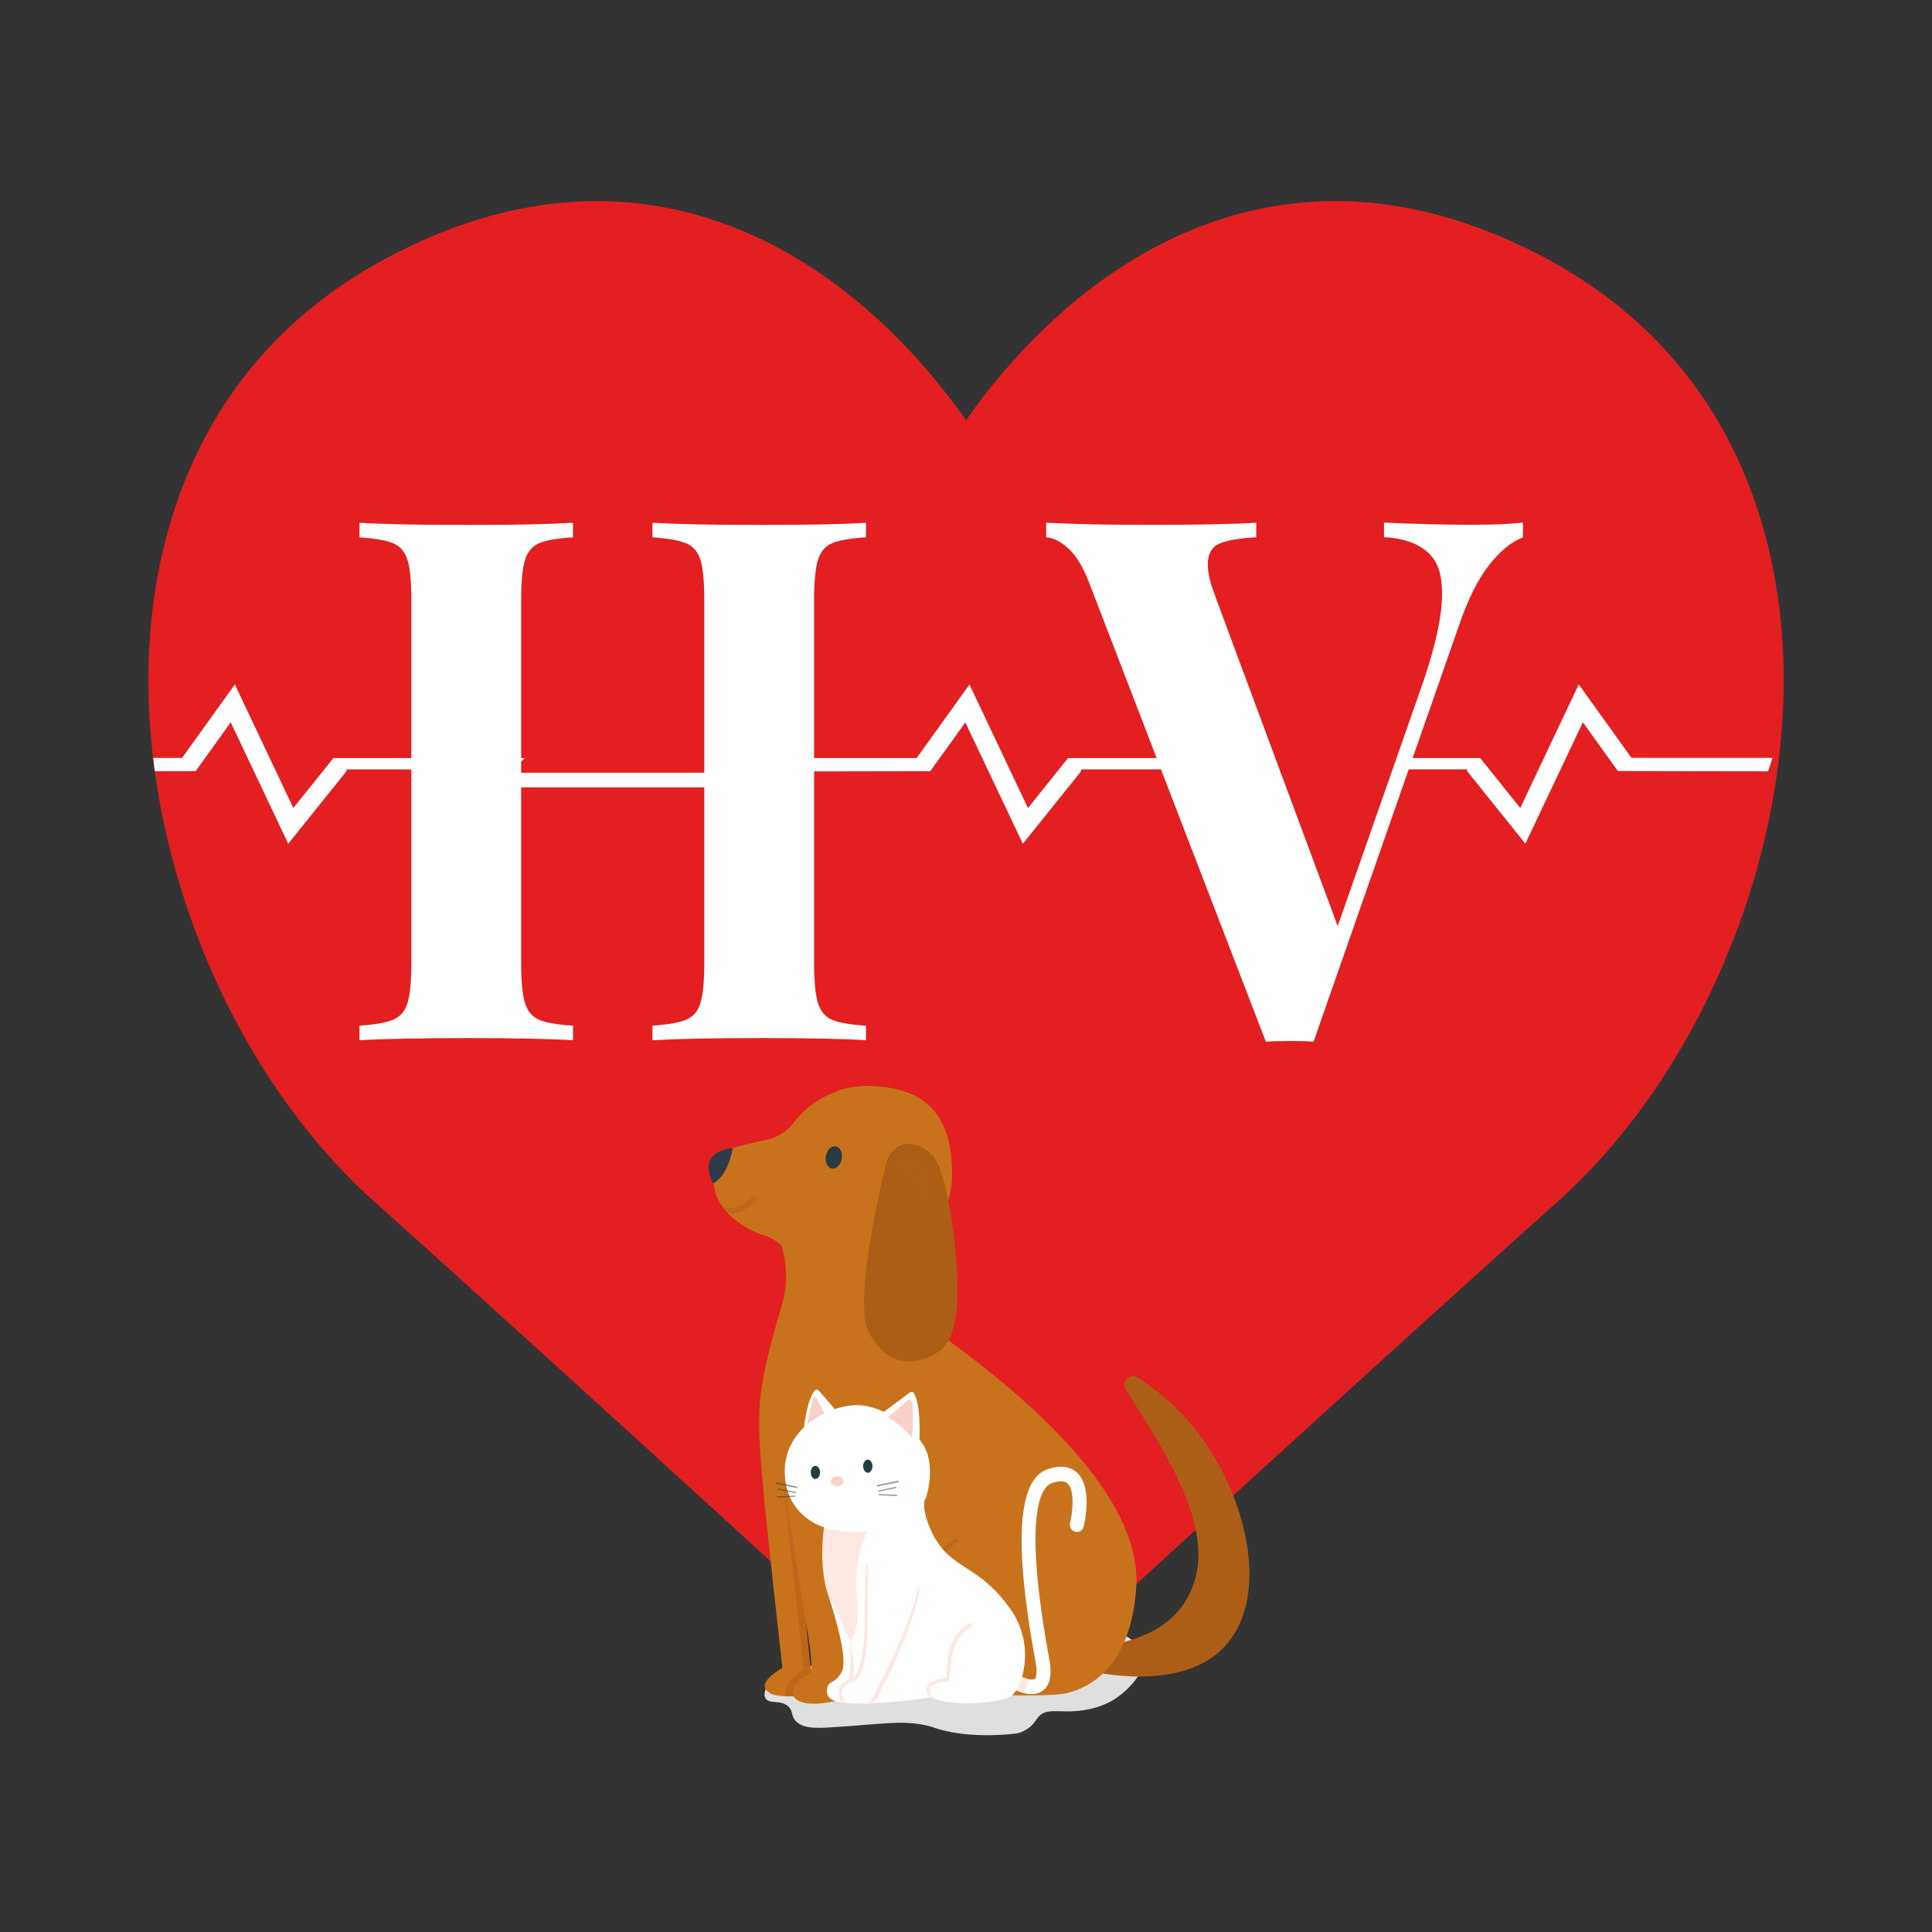 <svg xmlns="http://www.w3.org/2000/svg" id="Camada_1" viewBox="0 0 3033.1 3033.1"><rect x="0" y="0" width="3033.1" height="3033.1" fill="#333333" stroke="none"/><defs><style>      .st0 {        fill: #be671b;      }      .st1 {        fill: #fff;      }      .st2 {        fill: #dfdfdf;      }      .st3 {        opacity: .5;      }      .st3, .st4 {        fill: #253c45;      }      .st5 {        fill: #f9d1c9;      }      .st6 {        fill: #fde9e2;      }      .st7 {        fill: #e31f21;      }      .st8 {        fill: #ac5e17;      }      .st9 {        fill: #c8731c;      }      .st10 {        fill: #2d3b49;      }    </style></defs><path class="st7" d="M2728.4,1456.4c3.4-9.3,6.8-18.7,10-28.1,0,0,0,0,0,0h0c52.6-154.5,73.8-319.2,55.2-472.2-21.4-176.4-104.7-416.3-379.9-557.6-306-157-544.3-61.5-690.4,46.4-98.5,72.7-168,159.3-206.7,214.8-38.7-55.5-108.2-142.1-206.7-214.8-146.1-107.8-384.4-203.4-690.4-46.4-275.2,141.3-358.5,381.2-379.9,557.6-18.5,152.7,2.5,317,54.9,471.2,0,0,0,0,0,0,.1.4.3.8.4,1.2,2.1,6.2,4.3,12.3,6.5,18.5,1.4,3.8,2.7,7.7,4.1,11.5,2.3,6.1,4.6,12.2,7,18.3,1.1,2.9,2.2,5.9,3.4,8.8h0c61.7,155,155.2,296.5,271.8,400.9,315.9,282.8,895.6,815.2,901.5,820.5,7.8,7.2,17.5,10.7,27.3,10.7s19.5-3.6,27.3-10.7c5.8-5.3,585.6-537.8,901.5-820.5,116.6-104.3,210-245.7,271.7-400.7h0s0,0,0,0c3.8-9.5,7.4-18.9,11-28.5,0-.3.2-.5.3-.8Z"></path><g><path class="st2" d="M1795.9,2601.3c3.3,23.7-26,53.9-47.6,67.2-22.7,14-48.8,16.8-56.4,17.5-30,2.9-48.9-4.9-61.4,9.1-4.5,5.1-7,11.7-16.2,18.2-7,5-14,7.2-18.8,8.2,0,0,0,0,0,0-.4,0-60,8-110.8-4-9.5-2.2-14.6-4-14.6-4-6-1.9-7.5-3-17.7-5.1-39.6-8.1-66.1-1.5-151.3,3.6-18.6,1.1-44.4,2.3-54.3-13.3-4.6-7.3-2.3-12.8-8.5-19.1-11.8-12-31.1-3.4-36.7-13.7-2.5-4.5-.8-10,0-12.8,8.4-28.1,78.9-39.1,80.7-39.4,131.5-20.5,155.6-78.1,289.1-81.7,96.8-2.6,218.2,24.2,224.4,69.1Z"></path><g><path class="st8" d="M1697.1,2585s153,8.9,180.9-112.9c21.6-94.4-64.8-216.4-111.1-291.5-7.2-11.8,7.4-25.5,18.9-18.2,22.9,14.7,52.8,37.5,81.1,70.1,87.4,101,132.5,272.1,54.4,353.7-78.2,81.6-243.1,29.3-243.1,29.3l19-30.5Z"></path><path class="st0" d="M1615.4,2635.7c-31.4,7.8-181.6,1-225.6-.6-7.5-.3-14.2-5.1-17-12.4-2.9-7.4-3.4-16.8,7.3-23.2,20.3-12.2,63.8-22,63.8-22,0,0-40.6-14.4-54-61.7,0,0-14.2-45.5,8.6-86.6,22.8-41.2,35.5-41.2,35.5-41.2l169.9,125.6v61.2s11.6,60.7,11.6,60.7Z"></path><path class="st9" d="M1457.5,2081.8c-77.1-54.1,37.2-136.8,37.2-238.2s-48.6-134.2-123.7-138.7c-22.2-1.3-42.2,2.5-59.1,8.8,7.1,6.2,9.8,17.2.8,25.3-20.7,18.7-43,34.9-66.4,49.4.1,2.1-.1,4.4-1,6.8-3.1,9-7.3,18.2-12.3,27,4.4,5.5,6.1,13.1,1.5,19.8-1.2,1.8-2.5,3.7-3.9,5.5-.5.8-1.1,1.6-1.6,2.5-1.2,1.8-2.5,3.3-4,4.5-12.6,14.4-28.9,25.8-47.2,29.4,3.2,2.5,6.3,4.7,9.4,6.5,26.1,15.7,61.4,88,40.5,158-41.8,139.8-39.8,166.5-30.1,282.3,4.6,55.1,30.7,287.9,30.7,287.9,0,0-34.3,18.6-26.7,32.3,6.8,12.3,24.2,12.1,44.4,12.1,0,.1.1.2.2.3,9.3,16.8,49.6,11.2,64.8,7.2,14.7-3.9,18.6-37,18.6-58.2s16.7-171.5,16.7-171.5l103.2,62.2s-2.7,3.1,0,35.2c3.2,37.8,54,61.7,54,61.7,0,0-36,5.8-56.3,18-15.2,9.2-17.6,19.7-14.7,27.1,2.8,7.3,9.5,12.1,17,12.4,44,1.6,194.2,8.4,225.6.6,35.9-8.9,99.9-40.1,108.7-165.6,8.8-126-128.5-271.8-326.4-410.6ZM1272,2624.9l-7-78.7s13.3,67,7,78.7Z"></path><path class="st8" d="M1389.7,1833.4s-53,209.1-25.2,259.5c27.9,50.4,68,54.1,107.5,30.3,39.5-23.8,33.5-114.8,25.1-185.4-8.5-71.1-22.2-112.4-32.2-122.8-28.8-30-66.9-26.1-75.2,18.4Z"></path><path class="st0" d="M1445.5,2510.1c1.7,0,3.2-1.4,3.4-3.2,4.4-54.3,52.9-84.8,53.4-85.1,1.6-1,2.1-3.2,1.2-4.8-.9-1.7-3-2.2-4.6-1.2-2.1,1.3-52.1,32.7-56.7,90.5-.2,1.9,1.2,3.6,3.1,3.8,0,0,.2,0,.3,0Z"></path><path class="st0" d="M1227.9,2311.8l37.1,234.4,7.9,74.6c.4,3.3-1.3,6.5-4.1,8-9.5,5-29.2,17.7-22.3,34.4-5.5,0-10.3-.5-13.4-.5-2.4-27,28.7-41.5,28.7-41.5l-33.7-309.3Z"></path><path class="st4" d="M1331.3,1787.2c-6.2-3.3-14.7,1.2-18.9,9.9-4.2,8.7-2.6,18.5,3.7,21.7,6.2,3.3,14.7-1.2,18.9-9.9,4.2-8.7,2.6-18.5-3.7-21.7Z"></path></g><g><path class="st1" d="M1260,2263.1s2.3-37.4,10.1-61.5c2.9-9.1,6.2-14.8,8.7-18.2,1.7-2.3,5-2.3,6.8-.2l44.5,51.8s-64.9,18.5-70.1,28Z"></path><path class="st5" d="M1282.2,2195.4c5.8,11.8,14.8,31.4,23.1,36.8,0,0-17.7,5.2-41.7,26.2,0,0,6.4-45.3,12-59.4,2.6-6.4,5-6.9,6.6-3.5Z"></path></g><path class="st1" d="M1232.2,2317.5c4.8,65.2,61.5,80.1,61.5,80.1,0,0-5.7,67.8,4.9,101,10.6,33.2,33.8,106.4,22.8,126.3-11,19.9-21.7,12.7-23,27.1-1.3,14.1,5.9,22.6,52.4,22.6s112.4-10.2,112.4-10.2c27.3,16.4,105.3,9.6,123.4-1.3,18.1-10.9,40.3-79.1,0-136.5-40.3-57.4-76.7-62.9-102.6-90-26-27.1-37.6-71.7-31.8-82.3,5.8-10.5,14.2-55.6-.6-82.3-14.8-26.7-62.3-66-106.3-66s-118.5,37.1-113,111.3Z"></path><g><path class="st1" d="M1443.1,2266.5s2.5-34.8-2-59.8c-1.7-9.4-4.1-15.6-6.2-19.3-1.4-2.5-4.6-3-6.7-1.2l-54.8,40.8s65.8,29.3,69.7,39.4Z"></path><path class="st5" d="M1424.5,2198.7c-13.7,12.4-23.2,20.6-30.7,26.1,0,0,18.3,9.6,38,32.2,0,0,3.4-40.5.1-54.4-1.6-6.7-4.7-6.4-7.4-3.9Z"></path></g><path class="st5" d="M1324.1,2325.5c0,4.2-4.4,7.7-9.9,7.7s-9.9-3.4-9.9-7.7,4.4-7.7,9.9-7.7,9.9,3.4,9.9,7.7Z"></path><path class="st4" d="M1362.4,2291.5c4,0,7.3,4.6,7.3,10.3s-3.3,10.3-7.3,10.3-7.3-4.6-7.3-10.3,3.3-10.3,7.3-10.3Z"></path><ellipse class="st4" cx="1280.1" cy="2311.6" rx="7.3" ry="10.3"></ellipse><path class="st6" d="M1362.4,2403.6s-18.5,30.9-18.5,85.5c2.6,40.3,6.9,61.8-9.3,88,0,0-12.9-31.8-29-61.3-10.4-19-19.5-60.9-12-118.1,0,0,33,12,68.7,6Z"></path><path class="st6" d="M1459.8,2665c-2.4-2.4-5-5.8-5-12.7,0-15.3,22.4-16.9,30.8-17.6.4-2.8.8-11.5,1.8-25.9,3.1-44.1,32.3-59.3,33.6-60,1.8-1,3.6-1.3,4.6.6.9,1.9,0,3.6-1.8,4.6h0c-1.1.6-27.8,15.7-30.6,55.4-1.9,27.6-3,28.5-4.3,29.6l-2.5.9c-8.7.4-25.3,3.7-26.3,11.8-1,7.7,1.7,11.4,3.1,12.8M1486.5,2632.3c0,0-.1,0-.2,0,0,0,0,0,0,0h0Z"></path><g><path class="st6" d="M1322.8,2673.1c-3.2-2.8-5.4-6.8-6-11.2,0-.8-.1-1.6-.1-2.4,0-11.8,3.2-19.1,20.1-24.3,11.4-3.5,20.8-39.9,20.8-94.8s1.3-81,1.3-81.6c.1-2,.8-3.4,2.1-3.4,1.4,0,1.6,1.9,1.4,3.9,0,.6-.4,58.8-.4,82.7,0,61.9-7.8,93.6-23.3,98.4-14.3,4.4-17,11.1-17,19.1s0,1,0,1.5c.3,2.6,2.9,10.3,6.5,13"></path><path class="st6" d="M1358.7,2674.6c14-3.5,16.9-21.4,19.9-28,2.5-5.5,3.9-8.8,5.6-10.5,3.9-5.2,52.7-105.2,55.7-140.8.2-2,.5-4.1,2.4-3.9,1.9.2,1.6,2,1.4,4-3.1,37.5-50,141.3-54.4,145.9-.9.9-2.7,5.1-4.2,8.4-3.2,7.1-7.1,16-12.3,21.5-1.4,1.4-2.5,2.3-4.4,3.2"></path></g><path class="st1" d="M1619.7,2659.7c-14.3,0-28.4-7.9-30.5-9.1-5.3-3.1-7.2-10.1-4.2-15.6,3-5.5,9.6-7.5,14.9-4.4h0c7.3,4.2,20.2,8.4,24.5,5.1,2.5-1.9,4.4-9.9,1.5-25.9-34.8-188.6-28.4-287.9,19.4-303.5,19.9-6.5,35.5-4.3,46.4,6.5,23.6,23.4,11.1,77.7,9.6,83.8-1.5,6.1-7.5,9.8-13.4,8.3-5.9-1.6-9.4-7.8-7.9-14,3.7-15.3,7.7-50.4-3.5-61.5-4.7-4.6-13-5.1-24.7-1.3-15.8,5.1-47.7,42.4-4.4,277.2,4.4,24,1,40.5-10.2,48.9-5.3,4-11.5,5.4-17.6,5.4Z"></path><path class="st6" d="M1615.1,2636.4s-3.8,16.2-10.1,20.7l-9.7-3.4s7.4-12.2,9.1-21l10.7,3.7Z"></path><path class="st6" d="M1334.7,2577s9.1,35.4,4.9,56.6c-1.3,6.6-9,7.4-9,7.4,0,0,4.6-19.2,4.6-27s-.5-37.1-.5-37.1Z"></path><g><path class="st9" d="M1448.9,1843.1c-5.7-9.7-19.5-26.4-31.6-18-.8.6-1.6,1.2-2.2,1.9,0,.4.1.7.1.9,0,0,0,.1,0,.2,1.7,2.3,2.8,5.1,3.2,8.1,2.5,1.8,4.6,4.2,6,7.2,7.3-.6,14.5,3.1,16.4,12.9,0,.5.2,1,.3,1.5,3.8,2.8,6.3,7.5,5.8,14.1,0,1.4-.2,2.8-.3,4.2,1.1-3.6,2.2-7.1,3.3-10.7,1-3.3,2.7-7.3,4.2-11.5-1.5-3.7-3.2-7.3-5.2-10.7Z"></path><path class="st9" d="M1484.1,1807.6c-16.3-60.3-81.7-115.4-155.1-98.4-38.8,9-66.5,31.6-82.4,52.6-10.6,14.1-25.5,23.8-42.3,27.4-19,4.1-43.4,9.6-59.2,14.2-29.2,8.6-30.1,38-21.6,69.5,8.5,31.5,47.9,59,77.1,66.7,9.6,2.5,21.6,10.6,33.5,22.9,42.1-.1,84.3-1.8,126.4-.6.9-10.1,2.1-20.3,2.3-30.3.6-25.5,4.4-51.5,12.5-75.7-.2-6.7-.3-13.3.6-20,.7-5.1,2-10.2,3.7-15-.2-5,0-9.9.5-14.6.9-8.2,2.7-16.6,8.7-22.6,4.2-4.2,9.4-6,14.6-6,3.5-1.6,7.3-2.2,11.1-1.8,7.2-7.9,18.8-11,27.9-3.9,1.3,1,2.4,2.1,3.4,3.3,5,3.3,9.4,8,12.8,13,.8,1.2,1.4,2.4,1.9,3.5,4.9,1.4,9.4,3.6,13.3,7.2,5.7,5.2,9.9,12.4,13,19.9-.7-3.9-1.5-7.7-2.5-11.5Z"></path><path class="st8" d="M1448.9,1843.1c-5.7-9.7-19.5-26.4-31.6-18-.8.6-1.6,1.2-2.2,1.9,0,.4.1.7.1.9,0,0,0,.1,0,.2,1.7,2.3,2.8,5.1,3.2,8.1,2.5,1.8,4.6,4.2,6,7.2,7.3-.6,14.5,3.1,16.4,12.9,0,.5.2,1,.3,1.5,3.8,2.8,6.3,7.5,5.8,14.1,0,1.4-.2,2.8-.3,4.2,1.1-3.6,2.2-7.1,3.3-10.7,1-3.3,2.7-7.3,4.2-11.5-1.5-3.7-3.2-7.3-5.2-10.7Z"></path><path class="st10" d="M1150.3,1802.1s-6.1,43.4-30.8,55.7c0,0-12.2-22.3-4-37.6,8.2-15.3,34.8-18.1,34.8-18.1Z"></path><path class="st4" d="M1312.2,1799.7c-6.8-1.4-13.8,5.3-15.6,14.9-1.8,9.6,2.3,18.5,9.2,19.9,6.8,1.4,13.8-5.3,15.6-14.9,1.8-9.6-2.3-18.5-9.2-19.9Z"></path><path class="st0" d="M1146.7,1905.7c3.8-.2,7.4-.8,10.9-1.8,16.5-4.9,28.7-17.6,29.4-18.3,1.7-1.8,1.7-4.8,0-6.6-1.7-1.8-4.6-1.8-6.3,0-.2.2-21.4,22.2-42.9,16.5-.6-.2-2.1-.3-2.6-.4,0,0,6,7,11.5,10.6Z"></path></g><polygon class="st3" points="1217.3 2329.3 1251.3 2336.3 1251.7 2333.9 1217.7 2326.9 1217.3 2329.3"></polygon><polygon class="st3" points="1221.1 2338.6 1249.4 2344.4 1249.8 2342.4 1221.5 2336.6 1221.1 2338.6"></polygon><polygon class="st3" points="1220.1 2351.2 1248.9 2349.8 1248.8 2347.9 1220 2349.2 1220.1 2351.2"></polygon><polygon class="st3" points="1411 2326.8 1377 2333.8 1376.5 2331.5 1410.6 2324.5 1411 2326.8"></polygon><polygon class="st3" points="1407.2 2336.1 1378.8 2341.9 1378.5 2340 1406.8 2334.2 1407.2 2336.1"></polygon><polygon class="st3" points="1408.2 2348.8 1379.4 2347.4 1379.4 2345.4 1408.3 2346.8 1408.2 2348.8"></polygon></g><path class="st1" d="M523.5,1190l-63,78.5-91.8-194-82.9,115.4h-45.2c.2,3.3.6,6.9,1,10.6.5,3.6,1,7,1.6,10.2,21.3,0,42.7,0,64-.1,18.3-25.5,36.7-51.1,55-76.6l90.3,190.6,91.4-113.8v-2.9h259.2c7.6-5.6,14.6-11.5,20.7-17.8h-300.4Z"></path><path class="st1" d="M1306.3,852.8c-10.8,4.6-18.3,13.4-22.2,26.4-4,13-6,34-6,63.1v569.2c0,29.1,2,50.1,6,63.1,4,13,11.4,21.8,22.2,26.4,10.9,4.6,28.6,7.7,53.2,9.2v22.9c-35.4-2.3-90.4-3.4-164.9-3.4s-129.8,1.1-170.3,3.4v-22.9c23.9-1.5,41.4-4.6,52.6-9.2,11.2-4.6,18.8-13.4,22.8-26.4,4-13,6-34,6-63.1v-275.4h-287.5v275.4c0,29.1,2,50.1,6,63.1,4,13,11.4,21.8,22.2,26.4,10.9,4.6,28.6,7.7,53.2,9.2v22.9c-39-2.3-93.7-3.4-163.8-3.4s-134.5,1.1-171.4,3.4v-22.9c23.9-1.5,41.4-4.6,52.6-9.2,11.2-4.6,18.8-13.4,22.8-26.4,4-13,6-34,6-63.1v-569.2c0-29.1-2-50.1-6-63.1-4-13-11.6-21.8-22.8-26.4-11.2-4.6-28.7-7.6-52.6-9.2v-22.9c36.9,2.3,94,3.4,171.4,3.4s124.8-1.1,163.8-3.4v22.9c-24.6,1.5-42.3,4.6-53.2,9.2-10.8,4.6-18.3,13.4-22.2,26.4-4,13-6,34-6,63.1v270.8h287.5v-270.8c0-29.1-2-50.1-6-63.1-4-13-11.6-21.8-22.8-26.4-11.2-4.6-28.7-7.6-52.6-9.2v-22.9c40.5,2.3,97.3,3.4,170.3,3.4s129.4-1.1,164.9-3.4v22.9c-24.6,1.5-42.3,4.6-53.2,9.2Z"></path><path class="st1" d="M2390.9,820.7v22.9c-18.1,6.9-35.8,21.4-53.2,43.6-17.4,22.2-32.9,53.2-46.6,93l-228.9,655.2c-8-.8-20.6-1.1-38-1.1s-28.9.4-36.9,1.1l-276.6-718.4c-9.4-25.2-20.3-43.6-32.5-55.1-12.3-11.5-24.2-17.6-35.8-18.4v-22.9c43.4,2.3,98.3,3.4,164.9,3.4s129.5-1.1,164.9-3.4v22.9c-27.5,1.5-47,5-58.6,10.3-11.6,5.4-17.4,16.1-17.4,32.1s4.3,31,13,53.9l190.9,514.1,133.4-381c20.2-58.9,30.4-105.6,30.4-140s-7.8-52.8-23.3-66.6c-15.6-13.8-38.1-21.4-67.8-23v-22.9c49.2,2.3,94.4,3.4,135.6,3.4s60.7-1.1,82.4-3.4Z"></path><path class="st1" d="M1697.3,1207.9h259.2c7.6-5.6,14.6-11.5,20.7-17.8h-300.4l-63,78.5-91.8-194-82.9,115.4h-221.1c.9,3.3,1.8,6.2,2.5,8.5.9,2.8,1.6,4.9,2.1,6.3.8,2.4,1.6,4.6,2.2,6.3,78.6-.1,157.2-.3,235.7-.4,18.3-25.5,36.7-51.1,55-76.6l90.3,190.6,91.4-113.8v-2.9Z"></path><path class="st1" d="M2561.4,1189.9l-82.9-115.4-91.8,194-63-78.5h-123.7c-2.7,6.4-5.8,12.4-9.2,17.8h112.5v2.9l91.4,113.8,90.3-190.6c18.3,25.5,36.7,51.1,55,76.6,78.6.1,157.2.3,235.7.4.6-1.7,1.4-3.8,2.2-6.3.5-1.3,1.2-3.5,2.1-6.3.7-2.3,1.6-5.1,2.5-8.5h-221.1Z"></path></svg>